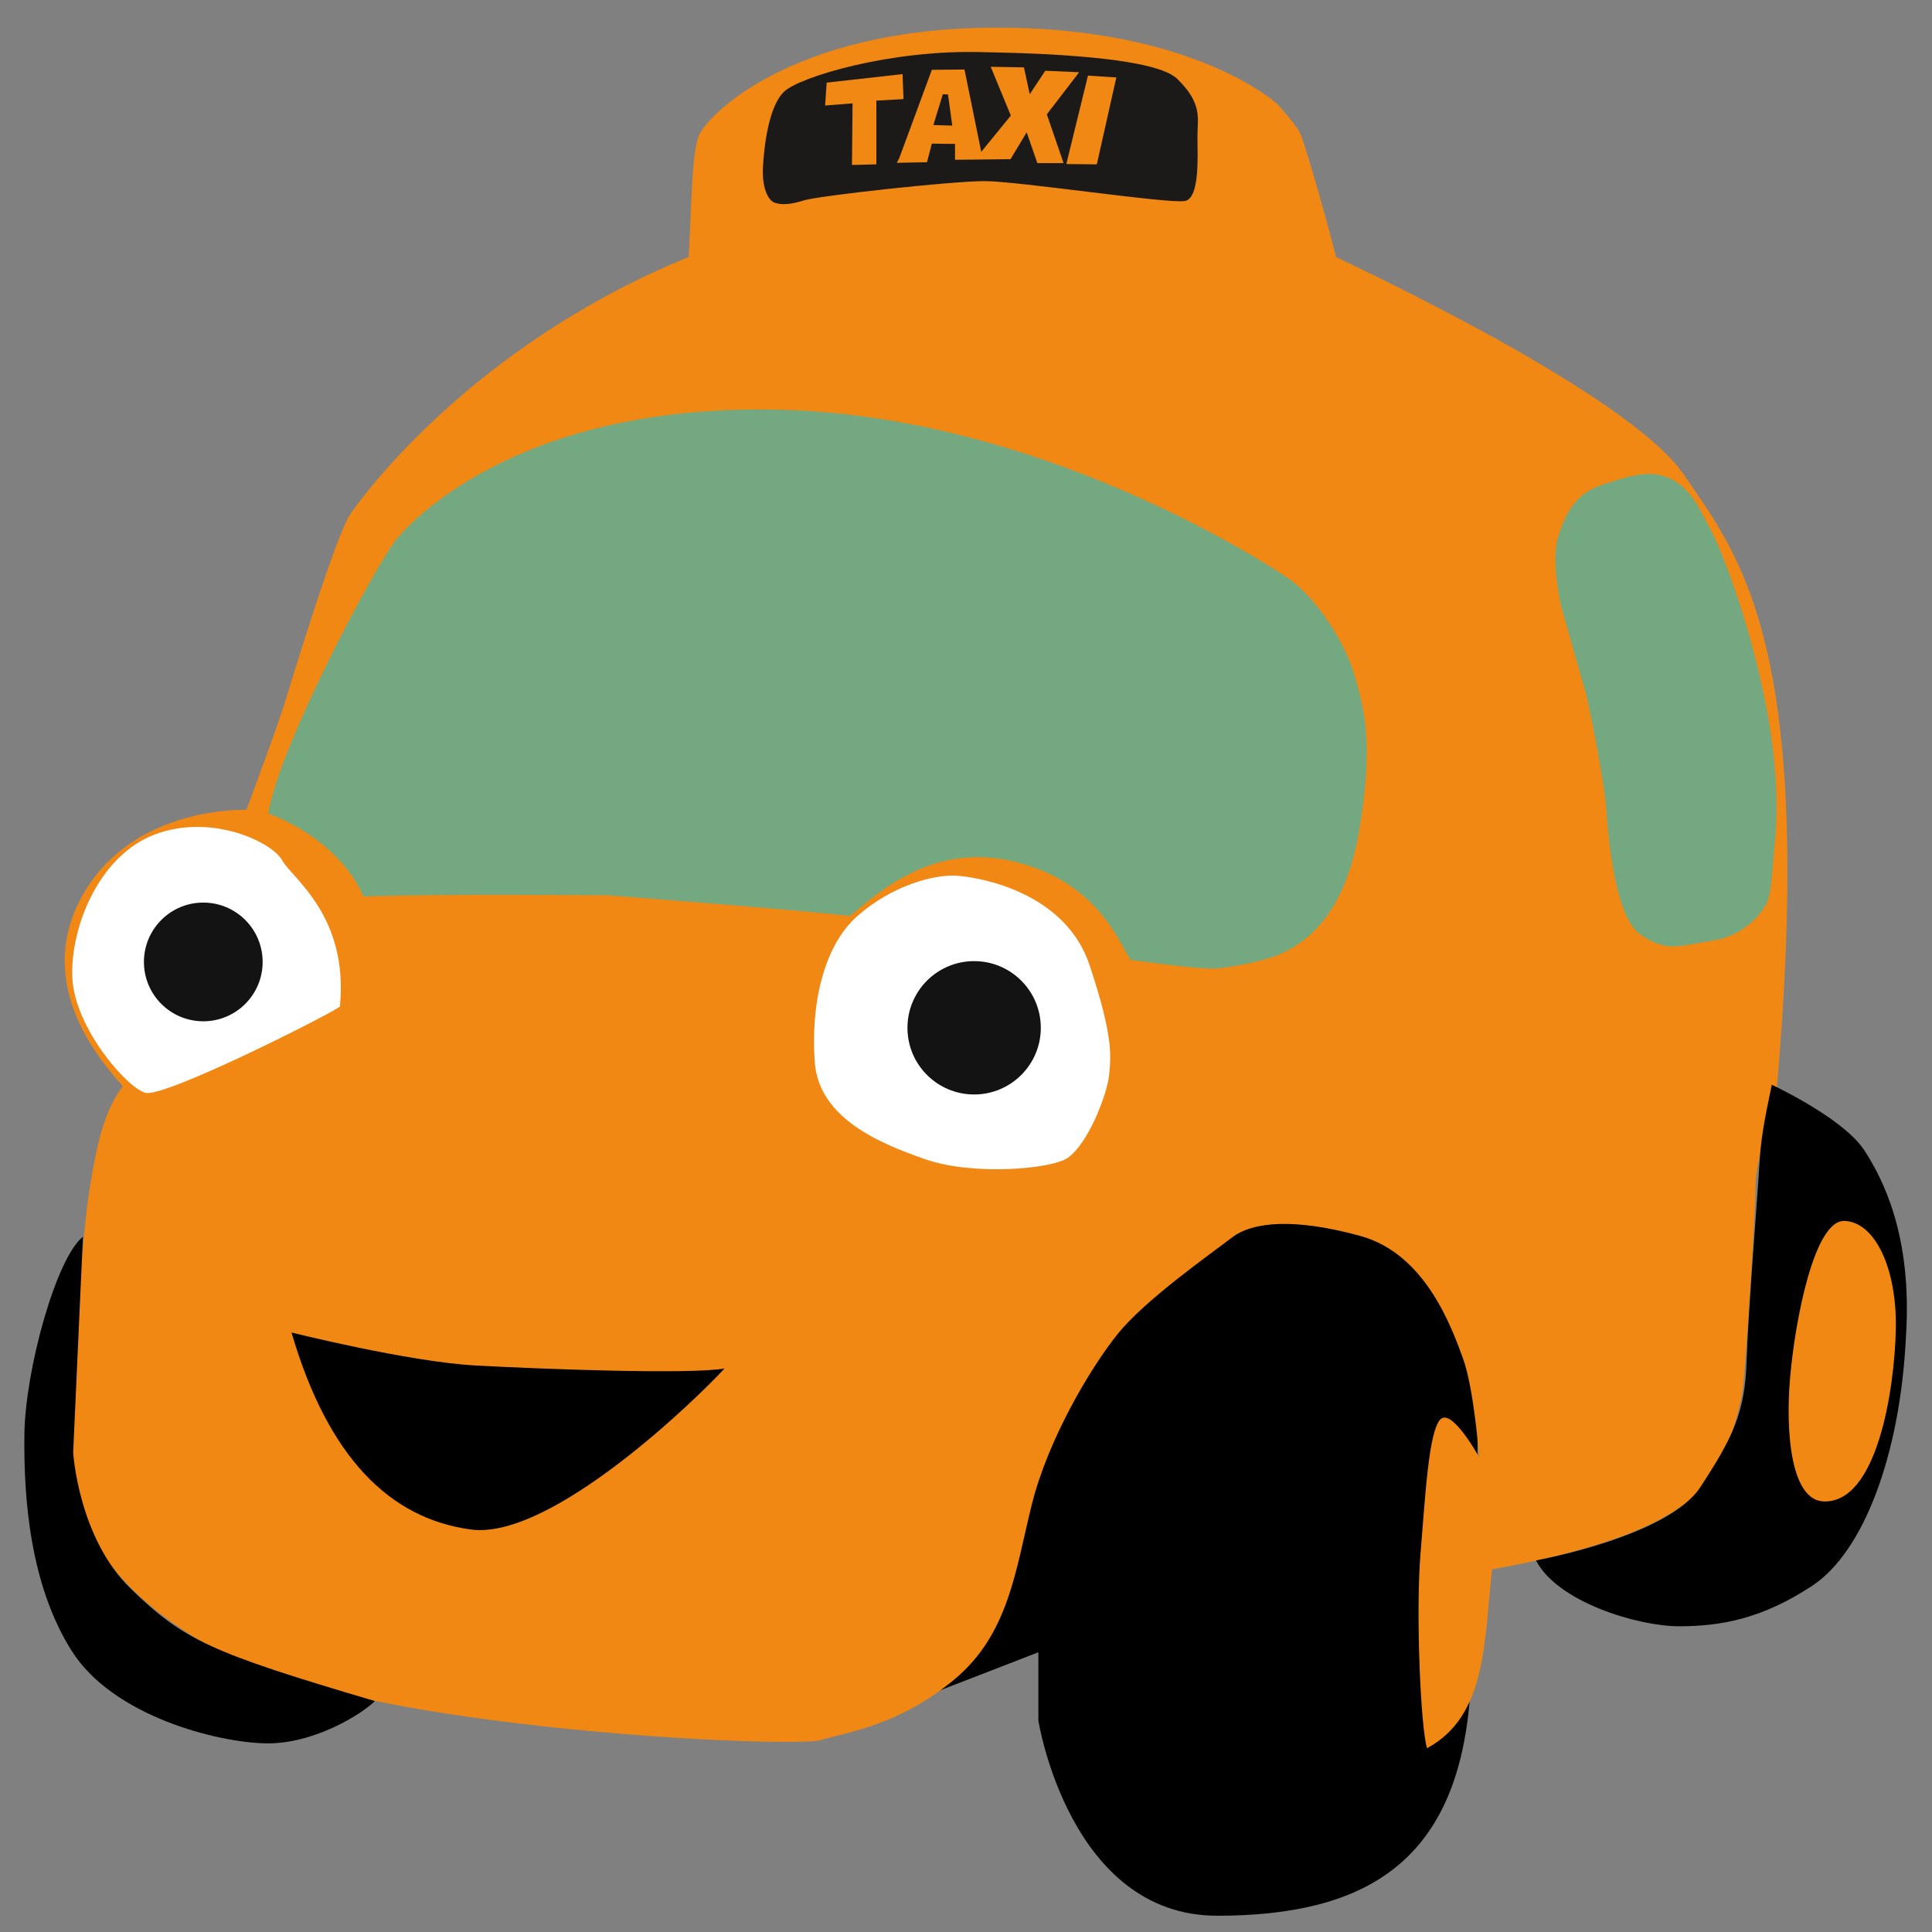 <?xml version="1.0" encoding="utf-8"?>
<svg version="1.1" xmlns="http://www.w3.org/2000/svg" xmlns:xlink="http://www.w3.org/1999/xlink" x="0px" y="0px" width="528px"
	 height="528px" viewBox="0 0 528 528" enable-background="new 0 0 528 528" xml:space="preserve">
<rect x="0" y="0" width="528" height="528" fill="#808080" stroke="none"/>
<g id="Calque_4">
	<path d="M339.333,334.444L312,356.222c0,0-20.222,22.889-25.556,38c-5.333,15.111-14,47.778-16.222,52.222
		c-2.222,4.444-14,15.778-14,15.778l27.556-10.667v18.667c0,0,8.444,53.333,48.889,53.333s64.889-14.667,68.889-57.778
		c2.667-67.556,2.222-75.111,2.222-75.111s-5.111-53.333-20.222-55.556C368.444,332.889,339.333,334.444,339.333,334.444z"/>
	<path id="voiture_orange" fill="#F28814" d="M67.333,221.333c0,0,8-21.333,10.222-28.444s14.222-46.667,18.222-52.444
		c4-5.778,33.778-46.222,92.444-70.222c0.889-17.333,0.889-27.556,2.667-32.889C192.667,32,215.778,8,270.889,7.556
		C326,7.111,349.111,28.444,349.111,28.444s4.889,5.333,6.222,8c1.333,2.667,8.444,28,9.778,33.778
		c5.333,2.667,80,37.333,95.111,59.556s36,46.222,25.333,168c-1.333,7.111-5.778,19.556-5.778,26.222s-2.667,49.778-3.556,56
		s-4.889,20-9.778,25.333c-4.889,5.333-14.222,15.556-58.667,23.556c-2.222,19.556-1.333,40-17.778,48.889
		c-1.778-5.778-3.111-37.333-1.778-53.333c1.333-16,2.222-32.889,5.333-36.444c3.111-3.556,10.667,10.222,10.667,10.222
		s-1.333-18.667-4.444-27.111c-3.111-8.444-10.222-28.444-28-33.333s-29.333-4-35.111,0.444
		c-5.778,4.444-23.556,16.889-31.111,26.222C298,373.778,286.444,393.333,282,411.111s-6.222,35.556-21.333,48
		c-15.111,12.444-28.889,14.222-36.444,16.444c-7.556,2.222-123.556-2.667-163.111-23.556s-40-43.556-41.333-51.556
		c-1.333-8,2.667-62.667,4.444-73.778c1.778-11.111,3.556-22.222,9.333-29.778c-4.889-5.778-24.889-27.111-11.111-52
		S67.333,221.333,67.333,221.333z"/>
	<g id="Calque_2">
		<g id="Calque_5">
			<path id="oeil_blanc_dt" fill="#FFFFFF" d="M291.778,316.444c-4.449,3.08-25.778,4.889-38.667,0.444
				c-12.889-4.444-29.333-11.333-30.444-26.667c-1.111-15.333,2.222-31.556,11.667-39.889s21-11.444,27.222-11
				c6.222,0.444,29.556,4.444,36.222,24.444c6.667,20,5.778,25.111,5.333,30C302.667,298.667,297.556,312.444,291.778,316.444z"/>
			<path id="oeil_blanc_gch" fill="#FFFFFF" d="M92.889,275.111c-4.222,2.889-48,24.889-53.111,23.556
				c-5.111-1.333-19.333-17.778-20-31.333c-0.667-13.556,7.111-33.556,22.667-39.333s32,2.222,34.667,7.111
				C79.778,240,95.333,250.222,92.889,275.111z"/>
			<circle id="oeil_dt" fill="#141313" cx="266.222" cy="280.889" r="18.222"/>
			<circle id="oeil_gch" fill="#141313" cx="55.556" cy="262.889" r="16.222"/>
		</g>
		<g id="Calque_10">
			<path id="roue_gauche" d="M22.667,338L20,396.889c0,0,1.333,23.333,15.778,37.333s21.556,17.333,66.667,30.667
				c-3.556,3.556-16.667,11.778-29.778,11.556c-13.111-0.222-41.778-7.333-53.111-25.333S6.444,409.556,6.667,392
				C6.889,374.444,15.333,343.778,22.667,338z"/>
		</g>
		<g id="Calque_11">
			<path id="roue_droite" d="M419.778,426.444c0,0,36-6.444,44.889-20C473.556,392.889,476.889,386,477.333,372
				c0.444-14,3.111-46.444,3.556-54.667c0.444-8.222,2.444-16.222,3.333-20.889c5.556,2.667,20.444,10.444,25.333,18
				c4.889,7.556,13.111,23.111,11.333,50.667c-1.556,32.889-11.778,59.111-25.556,68.222c-13.778,9.111-25.111,11.111-36.444,11.111
				S425.556,437.778,419.778,426.444z"/>
		</g>
		<g id="Calque_9">
			<path fill="#F28814" d="M489.222,376.444c1.333-15.333,6.556-43.111,14.889-42.778c8.333,0.333,14.333,13,14,29.556
				c-0.333,16.556-5.111,47.556-19.667,47.111C489.556,410.111,487.889,391.778,489.222,376.444z"/>
			<path d="M79.667,364.167c0,0,32,8,50.167,9S188.5,375.667,198,374c-6.833,7.5-47.167,47-69.333,44S89.667,398.333,79.667,364.167
				z"/>
		</g>
		<g id="Calque_3">
			<path fill="#73A880" d="M433.111,188.444l-6.444-22.667c0,0-2.889-12.444-0.889-18.889s4.667-12,12.222-14.444
				s13.333-4.444,19.111-1.333s8.222,9.778,11.111,15.111c2.889,5.333,20.889,50.667,16.667,85.556
				c-0.667,8-0.889,13.333-2.444,15.778c-1.556,2.444-5.778,8.222-14.667,9.556s-12.222,3.333-19.556-1.778
				c-7.333-5.111-8.889-29.333-9.333-35.333C438.444,214,434.222,192,433.111,188.444z"/>
		</g>
		<path id="parbrise" fill="#73A880" d="M99.333,245c19.5-0.75,66.667-0.333,66.667-0.333s52.333,4,66.333,5.667
			c9-7.667,23.667-20.333,45.667-14.667c22,5.667,27.667,21.667,31,26.667c7.333,1,20,2.667,23.667,2.333c3.667-0.333,13-2,17.333-4
			s17-8,21.333-33c4.333-25,1.333-34.667-1.333-43.667s-10.667-21-18-26s-68-44-138-46s-100,28.667-105.5,35.167
			S76.167,204,73.333,222.333C82,225.5,94.167,233.083,99.333,245z"/>
	</g>
</g>
<g id="Calque_6">
	<path id="fd_noir_taxi" fill="#1C1A18" d="M268.5,14.25c5.248,0.156,46.083,0.417,53.167,7.25
		c7.083,6.833,5.583,10.917,5.583,15.75S328,54,323.917,54.917c-4.083,0.917-45.667-5.417-54.833-5.417
		c-9.167,0-45.333,4-49.333,5.25s-6.167,1.25-8,0.667c-1.833-0.583-3.5-4.083-3.25-9.5S210,29,214.333,25
		C218.667,21,243.333,13.5,268.5,14.25z"/>
	<polygon fill="#F28814" points="225.917,22.583 246.667,20.25 246.917,27.083 239.5,27.5 239.5,44.917 232.833,45.083 233,28.25 
		225.5,28.833 	"/>
	<g id="Calque_7">
		<path fill="#F28814" d="M294.917,19.75l-9.25-0.417l-4.25,6.417l-1.583-7.333l-9.083-0.167l5.5,13.333l-8.083,9.917L263.583,19
			l-8.917,0.083L245.75,43.25l-0.667,1.25l8.25-0.167l1.333-5.083L261,39.333v4.333l15.167-0.167l4.417-7.333l2.917,8.417h7.167
			l-4.583-13.333L294.917,19.75z M255.083,34.167l2.583-8.417l1.417,0.083l1.167,8.5L255.083,34.167z"/>
	</g>
	<polygon fill="#F28814" points="297.333,20.667 305.083,21.167 299.75,44.917 291.417,44.833 	"/>
</g>
<g id="Calque_8">
</g>
</svg>
